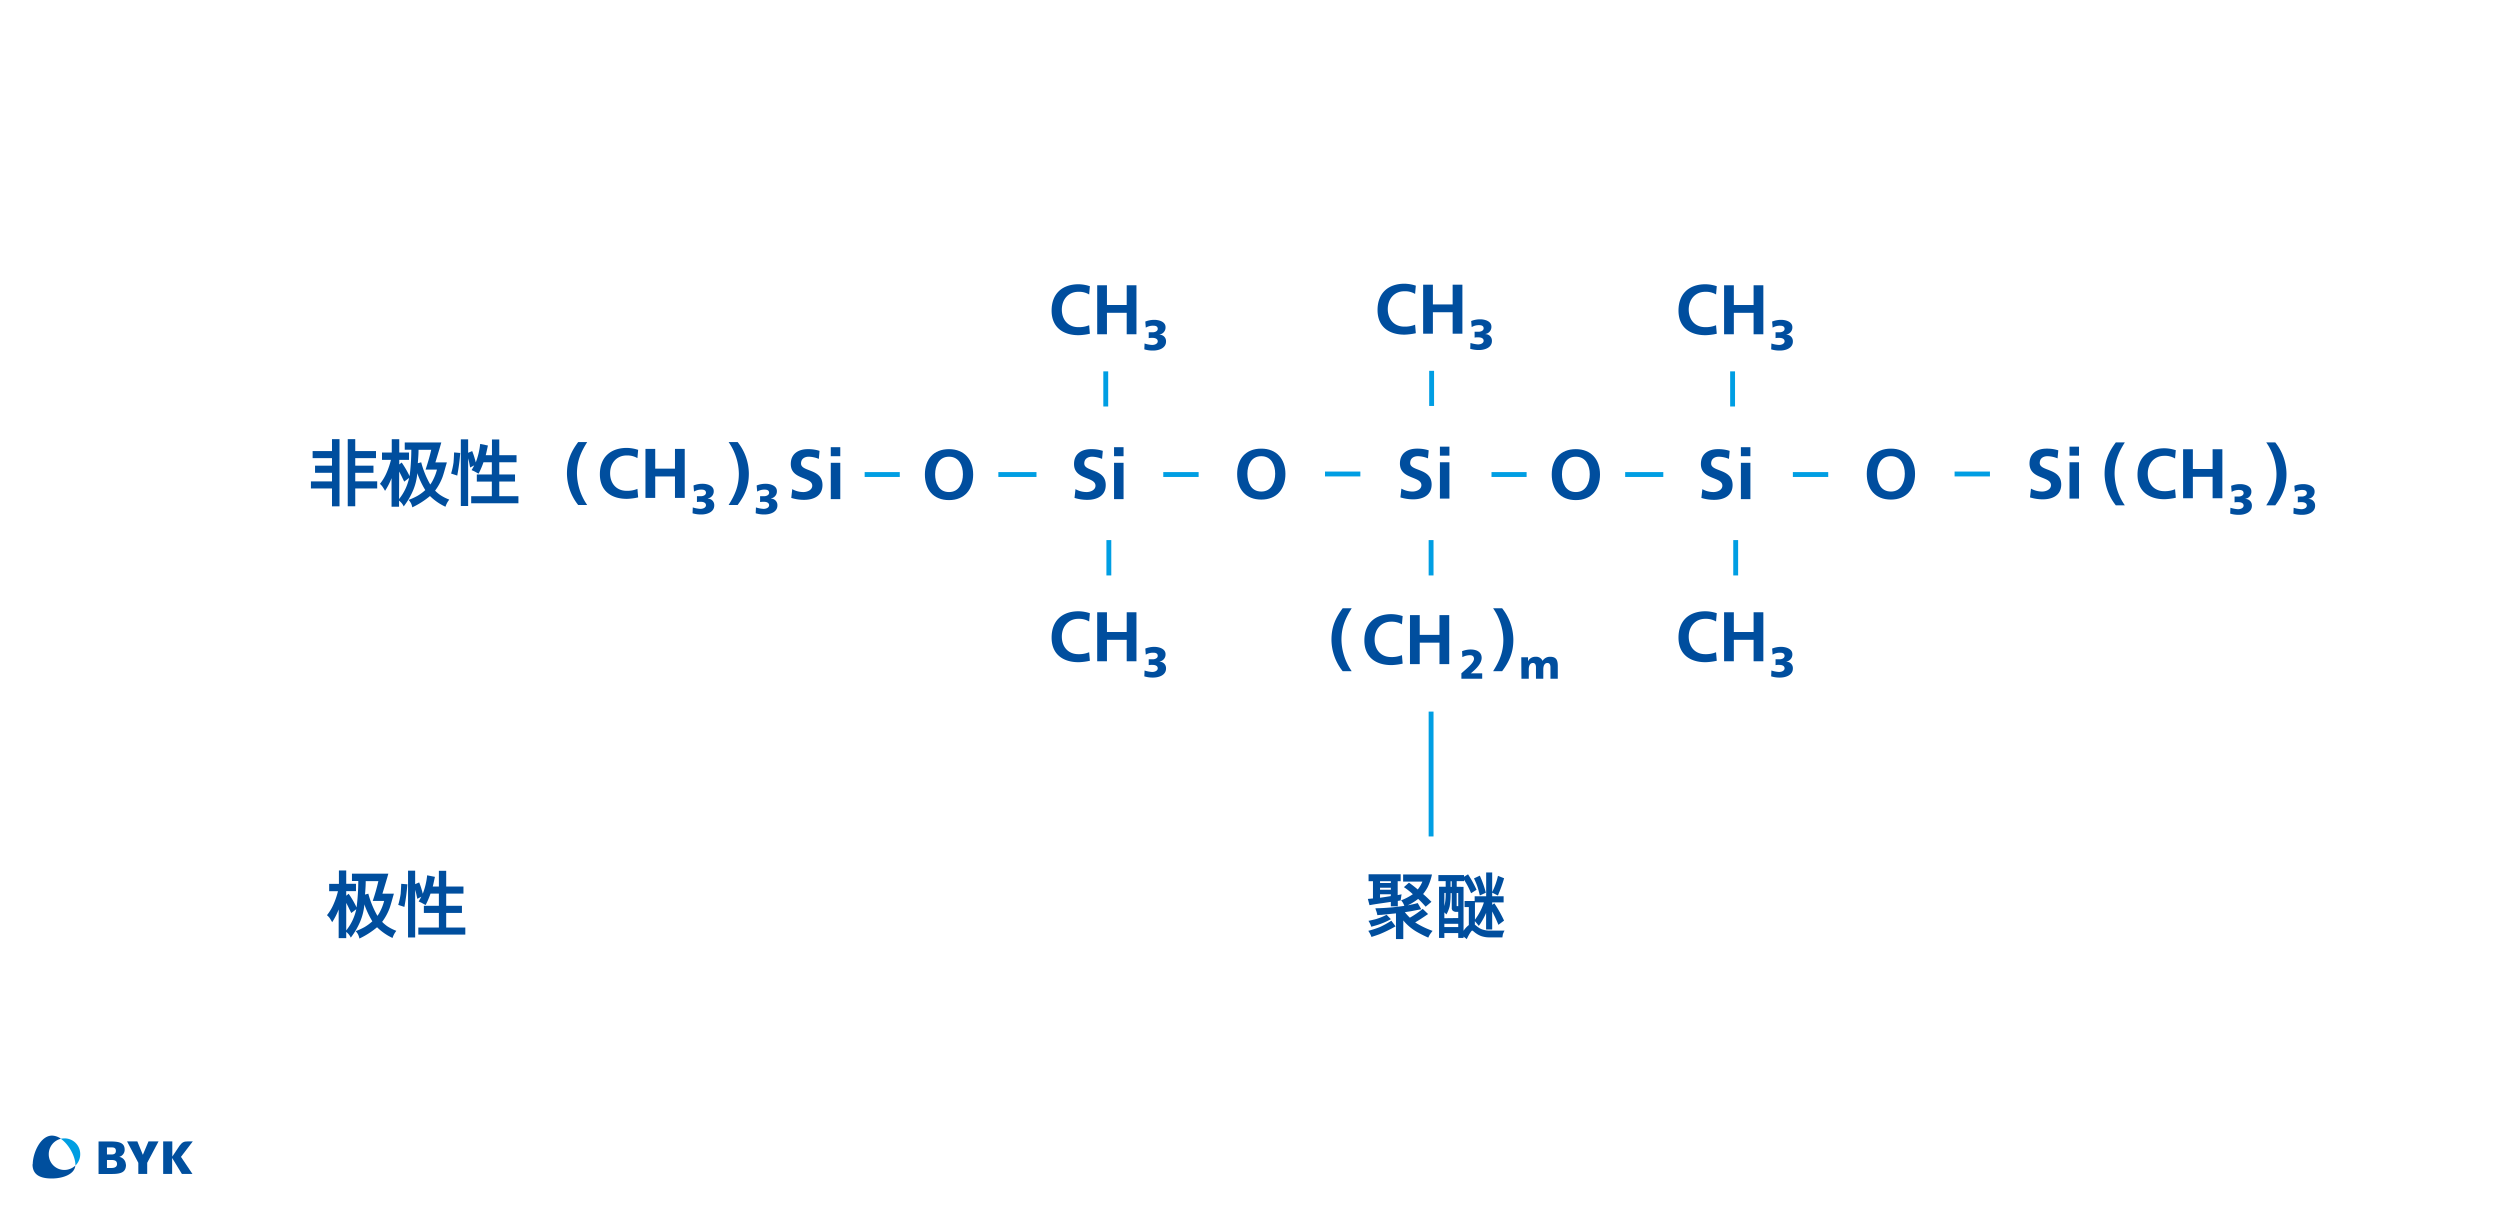 <?xml version="1.0" encoding="UTF-8"?>
<svg xmlns="http://www.w3.org/2000/svg" id="Eintritt_Defoamer" data-name="Eintritt Defoamer" viewBox="0 0 1025.34 496.38">
  <defs>
    <style>.cls-1{fill:#fff;}.cls-2{fill:#004e9e;}.cls-3{fill:#009ee3;}.cls-4{fill:#004f9e;}.cls-5{fill:#009ee2;}</style>
  </defs>
  <title>Polysiloxane_CN_neu 2</title>
  <rect class="cls-1" width="1025.34" height="496.38"></rect>
  <rect class="cls-1" x="56.25" y="60.12" width="917.04" height="368.7"></rect>
  <path class="cls-2" d="M261.73,204a23.76,23.76,0,0,1-4.6.6c-6.5,0-11.1-3.3-11.1-10.1s4.2-10.8,11.1-10.8a16,16,0,0,1,4.6.8l-.3,3.4a8.08,8.08,0,0,0-4.4-1.1c-4.2,0-6.8,3.2-6.8,7.3s2.5,7.2,6.8,7.2a10.68,10.68,0,0,0,4.4-.8Z"></path>
  <path class="cls-2" d="M264.73,184.11h4v8.1h8.1v-8.1h4v20.1h-4v-8.8h-8.1v8.8h-4Z"></path>
  <path class="cls-2" d="M284.43,199.11a10.17,10.17,0,0,1,3.7-.7c1.8,0,4.6.7,4.6,3a2.91,2.91,0,0,1-2.4,3v.1a2.63,2.63,0,0,1,2.61,2.64s0,.11,0,.16c0,2.7-2.9,3.7-5.3,3.7a11.86,11.86,0,0,1-3.6-.5l.1-2.4a12.69,12.69,0,0,0,3.1.6c1.1,0,2.3-.5,2.3-1.5s-1-1.4-2.1-1.4a7.82,7.82,0,0,0-1.6.1v-2.4h1.7c.8,0,2-.4,2-1.4s-.8-1.3-1.8-1.3a5.82,5.82,0,0,0-3.1.8Z"></path>
  <path class="cls-2" d="M447,136.88a23.76,23.76,0,0,1-4.6.6c-6.5,0-11.1-3.3-11.1-10.1s4.2-10.8,11.1-10.8a16,16,0,0,1,4.6.8l-.3,3.4a8,8,0,0,0-4.4-1.1c-4.2,0-6.8,3.2-6.8,7.3s2.5,7.2,6.8,7.2a10.9,10.9,0,0,0,4.4-.8Z"></path>
  <path class="cls-2" d="M450,117h4v8.1h8.1V117h4v20.1h-4v-8.8H454v8.8h-4Z"></path>
  <path class="cls-2" d="M469.73,131.88a10.17,10.17,0,0,1,3.7-.7c1.8,0,4.6.7,4.6,3a2.91,2.91,0,0,1-2.4,3v.1a2.62,2.62,0,0,1,2.6,2.63v.17c0,2.7-2.9,3.7-5.3,3.7a11.86,11.86,0,0,1-3.6-.5l.1-2.4a12.51,12.51,0,0,0,3.1.6c1.1,0,2.3-.5,2.3-1.5s-1-1.4-2.1-1.4a7.14,7.14,0,0,0-1.6.1v-2.4h1.7c.8,0,2-.4,2-1.4s-.8-1.3-1.8-1.3a5.79,5.79,0,0,0-3.1.8Z"></path>
  <path class="cls-2" d="M447,271a23.76,23.76,0,0,1-4.6.6c-6.5,0-11.1-3.3-11.1-10.1s4.2-10.8,11.1-10.8a16,16,0,0,1,4.6.8l-.3,3.4a8.08,8.08,0,0,0-4.4-1.1c-4.2,0-6.8,3.2-6.8,7.3s2.5,7.2,6.8,7.2a10.9,10.9,0,0,0,4.4-.8Z"></path>
  <path class="cls-2" d="M450,251.11h4v8.1h8.1v-8.1h4v20.1h-4v-8.8H454v8.8h-4Z"></path>
  <path class="cls-2" d="M469.73,266a10.17,10.17,0,0,1,3.7-.7c1.8,0,4.6.7,4.6,3a2.91,2.91,0,0,1-2.4,3v.1a2.62,2.62,0,0,1,2.6,2.64v.16c0,2.7-2.9,3.7-5.3,3.7a11.86,11.86,0,0,1-3.6-.5l.1-2.4a12.51,12.51,0,0,0,3.1.6c1.1,0,2.3-.5,2.3-1.5s-1-1.4-2.1-1.4a7.14,7.14,0,0,0-1.6.1v-2.4h1.7c.8,0,2-.4,2-1.4s-.8-1.3-1.8-1.3a5.79,5.79,0,0,0-3.1.8Z"></path>
  <path class="cls-2" d="M310.33,199.11a10.17,10.17,0,0,1,3.7-.7c1.8,0,4.6.7,4.6,3a2.91,2.91,0,0,1-2.4,3v.1a2.63,2.63,0,0,1,2.61,2.64s0,.11,0,.16c0,2.7-2.9,3.7-5.3,3.7a11.86,11.86,0,0,1-3.6-.5l.1-2.4a12.69,12.69,0,0,0,3.1.6c1.1,0,2.3-.5,2.3-1.5s-1-1.4-2.1-1.4a7.82,7.82,0,0,0-1.6.1v-2.4h1.7c.8,0,2-.4,2-1.4s-.8-1.3-1.8-1.3a5.82,5.82,0,0,0-3.1.8Z"></path>
  <path class="cls-2" d="M335.83,188.21a11.79,11.79,0,0,0-4.1-.9c-1.4,0-3.2.6-3.2,2.8,0,3.5,8.8,2,8.8,8.8,0,4.4-3.5,6.1-7.6,6.1a17.31,17.31,0,0,1-5.2-.8l.4-3.6a9.26,9.26,0,0,0,4.6,1.2c1.5,0,3.6-.8,3.6-2.6,0-3.8-8.8-2.3-8.8-8.9,0-4.5,3.5-6.1,7-6.1a15.29,15.29,0,0,1,4.8.7Z"></path>
  <path class="cls-2" d="M340.73,183.41h3.9v3.7h-3.9Zm0,6.4h3.9v14.9h-3.9Z"></path>
  <path class="cls-2" d="M452,188.21a11.79,11.79,0,0,0-4.1-.9c-1.4,0-3.2.6-3.2,2.8,0,3.5,8.8,2,8.8,8.8,0,4.4-3.5,6.1-7.6,6.1a17.31,17.31,0,0,1-5.2-.8l.4-3.6a9.26,9.26,0,0,0,4.6,1.2c1.5,0,3.6-.8,3.6-2.6,0-3.8-8.8-2.3-8.8-8.9,0-4.5,3.5-6.1,7-6.1a15.29,15.29,0,0,1,4.8.7Z"></path>
  <path class="cls-2" d="M456.91,183.41h3.9v3.7h-3.9Zm0,6.4h3.9v14.9h-3.9Z"></path>
  <path class="cls-2" d="M389.23,184.21c6.3,0,9.9,4.3,9.9,10.4s-3.5,10.5-9.9,10.5-9.9-4.3-9.9-10.5S382.83,184.21,389.23,184.21Zm0,17.6c4.1,0,5.7-3.7,5.7-7.3s-1.6-7.2-5.7-7.2-5.7,3.6-5.7,7.2,1.5,7.3,5.7,7.3Z"></path>
  <path class="cls-2" d="M517.3,184c6.3,0,9.9,4.3,9.9,10.4s-3.5,10.5-9.9,10.5-9.9-4.3-9.9-10.5S510.9,184,517.3,184Zm0,17.6c4.1,0,5.7-3.7,5.7-7.3s-1.6-7.2-5.7-7.2-5.7,3.6-5.7,7.2,1.5,7.3,5.7,7.3Z"></path>
  <path class="cls-2" d="M240.83,181.31c-2.5,4-4.2,7.6-4.2,12.9a23.3,23.3,0,0,0,4.2,12.9h-3.7a21,21,0,0,1-4.6-12.9c0-5.3,1.7-9,4.6-12.9Z"></path>
  <path class="cls-2" d="M298.83,207.11c2.5-4,4.2-7.6,4.2-12.9a23.3,23.3,0,0,0-4.2-12.9h3.7a21,21,0,0,1,4.6,12.9c0,5.3-1.7,9-4.6,12.9Z"></path>
  <path class="cls-2" d="M892.37,204.15a25.42,25.42,0,0,1-4.6.6c-6.5,0-11.1-3.3-11.1-10.1s4.2-10.8,11.1-10.8a16,16,0,0,1,4.6.8l-.3,3.4a7.91,7.91,0,0,0-4.4-1.1c-4.2,0-6.8,3.2-6.8,7.3s2.5,7.2,6.8,7.2a10.87,10.87,0,0,0,4.4-.8Z"></path>
  <path class="cls-2" d="M895.37,184.25h4v8.1h8.1v-8.1h4v20.1h-4v-8.8h-8.1v8.8h-4Z"></path>
  <path class="cls-2" d="M915.07,199.25a10,10,0,0,1,3.7-.7c1.8,0,4.6.7,4.6,3a2.91,2.91,0,0,1-2.4,3v.1a2.62,2.62,0,0,1,2.61,2.63c0,.06,0,.11,0,.17,0,2.7-2.9,3.7-5.3,3.7a12.18,12.18,0,0,1-3.6-.5l.1-2.4a13.6,13.6,0,0,0,3.1.6c1.1,0,2.3-.5,2.3-1.5s-1-1.4-2.1-1.4a6.6,6.6,0,0,0-1.6.1v-2.4h1.7c.8,0,2-.4,2-1.4s-.8-1.3-1.8-1.3a5.64,5.64,0,0,0-3.1.8Z"></path>
  <path class="cls-2" d="M941,199.25a10,10,0,0,1,3.7-.7c1.8,0,4.6.7,4.6,3a2.91,2.91,0,0,1-2.4,3v.1a2.62,2.62,0,0,1,2.61,2.63c0,.06,0,.11,0,.17,0,2.7-2.9,3.7-5.3,3.7a12.18,12.18,0,0,1-3.6-.5l.1-2.4a13.6,13.6,0,0,0,3.1.6c1.1,0,2.3-.5,2.3-1.5s-1-1.4-2.1-1.4a6.6,6.6,0,0,0-1.6.1v-2.4h1.7c.8,0,2-.4,2-1.4s-.8-1.3-1.8-1.3a5.64,5.64,0,0,0-3.1.8Z"></path>
  <path class="cls-2" d="M871.47,181.45c-2.5,4-4.2,7.6-4.2,12.9a23.3,23.3,0,0,0,4.2,12.9h-3.7a21,21,0,0,1-4.6-12.9c0-5.3,1.7-9,4.6-12.9Z"></path>
  <path class="cls-2" d="M929.47,207.25c2.5-4,4.2-7.6,4.2-12.9a23.3,23.3,0,0,0-4.2-12.9h3.7a21,21,0,0,1,4.6,12.9c0,5.3-1.7,9-4.6,12.9Z"></path>
  <rect class="cls-3" x="354.63" y="193.62" width="14.4" height="2"></rect>
  <rect class="cls-3" x="477.1" y="193.62" width="14.5" height="2"></rect>
  <rect class="cls-3" x="543.43" y="193.4" width="14.5" height="2"></rect>
  <rect class="cls-3" x="452.51" y="152.31" width="2" height="14.41"></rect>
  <rect class="cls-3" x="453.78" y="221.51" width="2" height="14.5"></rect>
  <path class="cls-2" d="M580.68,136.66a25.42,25.42,0,0,1-4.6.6c-6.5,0-11.1-3.3-11.1-10.1s4.2-10.8,11.1-10.8a16,16,0,0,1,4.6.8l-.3,3.4a7.91,7.91,0,0,0-4.4-1.1c-4.2,0-6.8,3.2-6.8,7.3s2.5,7.2,6.8,7.2a10.84,10.84,0,0,0,4.4-.8Z"></path>
  <path class="cls-2" d="M583.68,116.76h4v8.1h8.1v-8.1h4v20.1h-4v-8.8h-8.1v8.8h-4Z"></path>
  <path class="cls-2" d="M603.38,131.66a10,10,0,0,1,3.7-.7c1.8,0,4.6.7,4.6,3a2.91,2.91,0,0,1-2.4,3v.1a2.62,2.62,0,0,1,2.61,2.63c0,.06,0,.11,0,.17,0,2.7-2.9,3.7-5.3,3.7a12.18,12.18,0,0,1-3.6-.5l.1-2.4a13.71,13.71,0,0,0,3.1.6c1.1,0,2.3-.5,2.3-1.5s-1-1.4-2.1-1.4a6.6,6.6,0,0,0-1.6.1v-2.4h1.7c.8,0,2-.4,2-1.4s-.8-1.3-1.8-1.3a5.64,5.64,0,0,0-3.1.8Z"></path>
  <path class="cls-2" d="M585.66,188a11.57,11.57,0,0,0-4.1-.9c-1.4,0-3.2.6-3.2,2.8,0,3.5,8.8,2,8.8,8.8,0,4.4-3.5,6.1-7.6,6.1a18,18,0,0,1-5.2-.8l.4-3.6a9.4,9.4,0,0,0,4.6,1.2c1.5,0,3.6-.8,3.6-2.6,0-3.8-8.8-2.3-8.8-8.9,0-4.5,3.5-6.1,7-6.1a15,15,0,0,1,4.8.7Z"></path>
  <path class="cls-2" d="M590.56,183.19h3.9v3.7h-3.9Zm0,6.4h3.9v14.9h-3.9Z"></path>
  <path class="cls-2" d="M775.53,184c6.3,0,9.9,4.3,9.9,10.4s-3.5,10.5-9.9,10.5-9.9-4.3-9.9-10.5S769.13,184,775.53,184Zm0,17.6c4.1,0,5.7-3.7,5.7-7.3s-1.6-7.2-5.7-7.2-5.7,3.6-5.7,7.2,1.5,7.3,5.7,7.3Z"></path>
  <rect class="cls-3" x="735.32" y="193.62" width="14.5" height="2"></rect>
  <rect class="cls-3" x="801.65" y="193.4" width="14.5" height="2"></rect>
  <path class="cls-2" d="M843.88,188a11.57,11.57,0,0,0-4.1-.9c-1.4,0-3.2.6-3.2,2.8,0,3.5,8.8,2,8.8,8.8,0,4.4-3.5,6.1-7.6,6.1a18,18,0,0,1-5.2-.8l.4-3.6a9.4,9.4,0,0,0,4.6,1.2c1.5,0,3.6-.8,3.6-2.6,0-3.8-8.8-2.3-8.8-8.9,0-4.5,3.5-6.1,7-6.1a15,15,0,0,1,4.8.7Z"></path>
  <path class="cls-2" d="M848.78,183.19h3.9v3.7h-3.9Zm0,6.4h3.9v14.9h-3.9Z"></path>
  <rect class="cls-3" x="586.16" y="152.09" width="2" height="14.41"></rect>
  <rect class="cls-3" x="585.94" y="221.51" width="2" height="14.5"></rect>
  <rect class="cls-3" x="585.94" y="291.85" width="2" height="51.21"></rect>
  <rect class="cls-3" x="409.46" y="193.62" width="15.64" height="2"></rect>
  <path class="cls-2" d="M704.11,136.88a23.76,23.76,0,0,1-4.6.6c-6.5,0-11.1-3.3-11.1-10.1s4.2-10.8,11.1-10.8a15.93,15.93,0,0,1,4.6.8l-.3,3.4a8,8,0,0,0-4.4-1.1c-4.2,0-6.8,3.2-6.8,7.3s2.5,7.2,6.8,7.2a10.84,10.84,0,0,0,4.4-.8Z"></path>
  <path class="cls-2" d="M707.11,117h4v8.1h8.1V117h4v20.1h-4v-8.8h-8.1v8.8h-4Z"></path>
  <path class="cls-2" d="M726.81,131.88a10.21,10.21,0,0,1,3.7-.7c1.8,0,4.6.7,4.6,3a2.9,2.9,0,0,1-2.4,3v.1a2.62,2.62,0,0,1,2.61,2.63,1,1,0,0,1,0,.17c0,2.7-2.9,3.7-5.3,3.7a11.86,11.86,0,0,1-3.6-.5l.1-2.4a12.69,12.69,0,0,0,3.1.6c1.1,0,2.3-.5,2.3-1.5s-1-1.4-2.1-1.4a7.18,7.18,0,0,0-1.6.1v-2.4h1.7c.8,0,2-.4,2-1.4s-.8-1.3-1.8-1.3a5.82,5.82,0,0,0-3.1.8Z"></path>
  <path class="cls-2" d="M704.11,271a23.76,23.76,0,0,1-4.6.6c-6.5,0-11.1-3.3-11.1-10.1s4.2-10.8,11.1-10.8a15.93,15.93,0,0,1,4.6.8l-.3,3.4a8.08,8.08,0,0,0-4.4-1.1c-4.2,0-6.8,3.2-6.8,7.3s2.5,7.2,6.8,7.2a10.84,10.84,0,0,0,4.4-.8Z"></path>
  <path class="cls-2" d="M707.11,251.11h4v8.1h8.1v-8.1h4v20.1h-4v-8.8h-8.1v8.8h-4Z"></path>
  <path class="cls-2" d="M726.81,266a10.21,10.21,0,0,1,3.7-.7c1.8,0,4.6.7,4.6,3a2.9,2.9,0,0,1-2.4,3v.1a2.62,2.62,0,0,1,2.61,2.64.86.86,0,0,1,0,.16c0,2.7-2.9,3.7-5.3,3.7a11.86,11.86,0,0,1-3.6-.5l.1-2.4a12.69,12.69,0,0,0,3.1.6c1.1,0,2.3-.5,2.3-1.5s-1-1.4-2.1-1.4a7.18,7.18,0,0,0-1.6.1v-2.4h1.7c.8,0,2-.4,2-1.4s-.8-1.3-1.8-1.3a5.82,5.82,0,0,0-3.1.8Z"></path>
  <path class="cls-2" d="M709.1,188.21a11.84,11.84,0,0,0-4.1-.9c-1.4,0-3.2.6-3.2,2.8,0,3.5,8.8,2,8.8,8.8,0,4.4-3.5,6.1-7.6,6.1a17.27,17.27,0,0,1-5.2-.8l.4-3.6a9.24,9.24,0,0,0,4.6,1.2c1.5,0,3.6-.8,3.6-2.6,0-3.8-8.8-2.3-8.8-8.9,0-4.5,3.5-6.1,7-6.1a15.38,15.38,0,0,1,4.8.7Z"></path>
  <path class="cls-2" d="M714,183.41h3.9v3.7H714Zm0,6.4h3.9v14.9H714Z"></path>
  <path class="cls-2" d="M646.32,184.21c6.3,0,9.9,4.3,9.9,10.4s-3.5,10.5-9.9,10.5-9.9-4.3-9.9-10.5S639.92,184.21,646.32,184.21Zm0,17.6c4.1,0,5.7-3.7,5.7-7.3s-1.6-7.2-5.7-7.2-5.7,3.6-5.7,7.2,1.5,7.3,5.7,7.3Z"></path>
  <rect class="cls-3" x="611.72" y="193.62" width="14.4" height="2"></rect>
  <rect class="cls-3" x="709.6" y="152.31" width="2" height="14.41"></rect>
  <rect class="cls-3" x="710.87" y="221.51" width="2" height="14.5"></rect>
  <rect class="cls-3" x="666.54" y="193.62" width="15.64" height="2"></rect>
  <path class="cls-2" d="M575.28,272.18a23.76,23.76,0,0,1-4.6.6c-6.5,0-11.1-3.3-11.1-10.1s4.2-10.8,11.1-10.8a15.93,15.93,0,0,1,4.6.8l-.3,3.4a8.08,8.08,0,0,0-4.4-1.1c-4.2,0-6.8,3.2-6.8,7.3s2.5,7.2,6.8,7.2a10.84,10.84,0,0,0,4.4-.8Z"></path>
  <path class="cls-2" d="M578.28,252.28h4v8.1h8.1v-8.1h4v20.1h-4v-8.8h-8.1v8.8h-4Z"></path>
  <path class="cls-2" d="M554.38,249.48c-2.5,4-4.2,7.6-4.2,12.9a23.3,23.3,0,0,0,4.2,12.9h-3.7a21,21,0,0,1-4.6-12.9c0-5.3,1.7-9,4.6-12.9Z"></path>
  <path class="cls-2" d="M612.38,275.28c2.5-4,4.2-7.6,4.2-12.9a23.3,23.3,0,0,0-4.2-12.9h3.7a21,21,0,0,1,4.6,12.9c0,5.3-1.7,9-4.6,12.9Z"></path>
  <path class="cls-2" d="M599.37,276.13c2.4-2.08,5.17-4.34,5.17-5.93,0-1.05-.73-1.49-1.67-1.49a7.21,7.21,0,0,0-3.1.81l-.12-2.45a10,10,0,0,1,3.5-.69c2.64,0,4.53,1.12,4.53,3.46s-2.48,4.62-3.6,5.58l-.84.73h4.66v2.23h-8.53Z"></path>
  <path class="cls-2" d="M623.93,269.57h2.77v1.63h0a3.33,3.33,0,0,1,3.21-1.83,2.76,2.76,0,0,1,2.75,1.69,3.51,3.51,0,0,1,3.13-1.69c2.54,0,3.11,1.44,3.11,3.82v5.19h-3v-4.73c0-1-.35-1.74-1.22-1.74-1.08,0-1.72.86-1.72,2.75v3.72h-3v-4.73c0-1-.36-1.74-1.22-1.74-1.08,0-1.73.86-1.73,2.75v3.72h-3Z"></path>
  <rect class="cls-1" y="462.02" width="85.94" height="34.36"></rect>
  <path class="cls-4" d="M48,477.41c0,1-.72,1.62-2.29,1.62H43.87v-3.28H45.7C47.31,475.75,48,476.26,48,477.41ZM47.53,472c0,1-.55,1.5-1.9,1.5H43.87v-2.9h1.92C47,470.57,47.53,471,47.53,472Zm4.07,5.63a3.23,3.23,0,0,0-2.71-3.16,3,3,0,0,0,2.24-2.9c0-2.67-1.86-3.41-5.71-3.41h-5v13.33h5.47c4.09,0,5.79-.9,5.79-3.86Z"></path>
  <polygon class="cls-4" points="65.02 468.14 60.9 468.14 58.59 473.64 56.33 468.14 52.12 468.14 56.73 476.91 56.73 481.47 60.37 481.47 60.37 476.91 65.02 468.14"></polygon>
  <path class="cls-4" d="M66.92,481.47H70.6v-6.55l4,6.55h4.33l-4.71-7,4.85-6.34H77c-1.69,0-2.28.4-3.33,1.74l-3,4.48v-6.22H66.92v13.33Z"></path>
  <path class="cls-5" d="M32.9,473.34a6.42,6.42,0,0,0-6.39-6.45H26.4a9.17,9.17,0,0,0-1.48.15c3.4,2.35,6,7.39,6,10.68v.34A6.45,6.45,0,0,0,32.9,473.34Z"></path>
  <path class="cls-4" d="M13.34,477.52c0,4.53,3.45,5.82,7.88,5.82,4.73,0,9.41-1.82,9.66-5.28a6.62,6.62,0,0,1-4.48,1.78A6.38,6.38,0,0,1,20,473.52v-.18a6.48,6.48,0,0,1,5-6.3,6.64,6.64,0,0,0-3.64-1.29c-4.83,0-7.93,7.29-7.93,11.77h0Z"></path>
  <path class="cls-2" d="M136.16,185V180.1h3.09v27.57h-3.09v-7.32h-8.64v-2.91h8.64v-3.52h-6.95V191h6.95v-3.09h-7.94V185Zm6.46,22.64V180.1h3.08V185h8.51v2.9H145.7V191h7.47v2.9H145.7v3.52h9v2.91h-9v7.32Z"></path>
  <path class="cls-2" d="M163.67,205.33v2.51h-3.08V196.1a27.89,27.89,0,0,1-2.67,5.22,20.65,20.65,0,0,0-1.09-1.78,7,7,0,0,0-1-1.09,19.82,19.82,0,0,0,2.66-4.4,32.36,32.36,0,0,0,1.85-5.44h-3.67v-3h4v-5.48h3.08v5.48h4v3h-4v1.88l1-.79a40.08,40.08,0,0,1,3.24,5.59,89.3,89.3,0,0,0,.71-10.83H166v-3H181l-.4,1.41-.42,1.44q-1.35,4.53-1.62,5.35h4.72c-.38,1.29-.63,2.13-.74,2.54-.46,1.69-.83,2.88-1.09,3.58a22.26,22.26,0,0,1-3,5.45,15.57,15.57,0,0,0,1.92,1.67,18.32,18.32,0,0,0,3.88,2c-.17.25-.35.52-.55.79a10.08,10.08,0,0,0-1,2.15,22.62,22.62,0,0,1-6.35-4.4,33.65,33.65,0,0,1-7.25,4.64,7.2,7.2,0,0,0-.52-1.65,5.93,5.93,0,0,0-1-1.39,27.6,27.6,0,0,0,3.62-1.66,18.74,18.74,0,0,0,3.22-2.38,35.48,35.48,0,0,1-3.3-7c0,.11,0,.24,0,.41a23,23,0,0,1-1.6,6.49,29.56,29.56,0,0,1-3.94,6.8l-.28-.53a5.74,5.74,0,0,0-1-1.27l-.33-.33Zm0-.65a20.5,20.5,0,0,0,4.12-8.68l-2,1.54-.5-1c-.73-1.54-1.26-2.59-1.57-3.14Zm7.69-14.7,1.39-.37a37.38,37.38,0,0,0,3.72,9.11,12.21,12.21,0,0,0,1.26-2.13,19.55,19.55,0,0,0,1.49-4h-4.67c1.07-3.25,1.84-6,2.31-8.11h-5.2c0,1.6-.12,3.13-.23,4.57Z"></path>
  <path class="cls-2" d="M186.24,185.56l2.52.22a81.47,81.47,0,0,1-1.23,9.27l-2.52-.83a30.65,30.65,0,0,0,1-4.51C186.07,189,186.16,187.61,186.24,185.56Zm8.26,5.3-1.67.88c-.05-.21-.13-.61-.24-1.19A24.56,24.56,0,0,0,192,188v19.54H189V180.18H192v5.53l1.66-.71c.36.89.65,1.74.89,2.53.08.3.15.54.21.71.13.45.25.93.36,1.42a28.88,28.88,0,0,0,1.81-7.58l3.18.64-.19.9c-.33,1.54-.56,2.57-.7,3.08h2.55v-6.46h3v6.46h7.08v2.9h-7.08v5h6.46v2.91h-6.46v6h7.85v2.9H193.25v-2.9h8.47v-6h-6.16v-2.91h6.16v-5h-3.43a33,33,0,0,1-2,4.67c-.4-.21-.89-.47-1.47-.81-.2-.11-.66-.33-1.4-.65C194,191.85,194.33,191.2,194.5,190.86Z"></path>
  <path class="cls-2" d="M142,382.24v2.51H138.9V373a28.25,28.25,0,0,1-2.66,5.23c-.54-.94-.9-1.53-1.09-1.79a7.74,7.74,0,0,0-1.05-1.09,19.09,19.09,0,0,0,2.66-4.4,32.12,32.12,0,0,0,1.86-5.44H135v-3h4V357H142v5.48h4v3h-4v1.88l1-.79a39.26,39.26,0,0,1,3.25,5.59,89.91,89.91,0,0,0,.7-10.83h-2.6v-3h14.92l-.39,1.4-.43,1.44c-.89,3-1.43,4.81-1.61,5.35h4.71c-.37,1.29-.62,2.13-.73,2.54-.47,1.69-.83,2.88-1.09,3.58a22.43,22.43,0,0,1-3,5.45,15.59,15.59,0,0,0,1.93,1.67,18.08,18.08,0,0,0,3.88,2c-.17.25-.35.52-.55.79a10,10,0,0,0-1,2.15,22.7,22.7,0,0,1-6.34-4.4,33.9,33.9,0,0,1-7.25,4.64,7.91,7.91,0,0,0-.52-1.65,6.25,6.25,0,0,0-1-1.39,27.52,27.52,0,0,0,3.62-1.66,19.06,19.06,0,0,0,3.21-2.38,35.66,35.66,0,0,1-3.29-7c0,.1,0,.24,0,.41a23.32,23.32,0,0,1-1.6,6.48,29.93,29.93,0,0,1-3.94,6.8c-.13-.24-.23-.41-.28-.53a6,6,0,0,0-1-1.27l-.32-.33Zm0-.65a20.62,20.62,0,0,0,4.12-8.68l-2.05,1.55-.5-1c-.74-1.54-1.26-2.59-1.57-3.14Zm7.69-14.7,1.38-.36a37.27,37.27,0,0,0,3.73,9.1,13.15,13.15,0,0,0,1.26-2.12,20.61,20.61,0,0,0,1.49-4h-4.68a80.26,80.26,0,0,0,2.31-8.12H150c0,1.61-.12,3.13-.22,4.58Z"></path>
  <path class="cls-2" d="M164.56,362.48l2.52.21a81.47,81.47,0,0,1-1.23,9.27l-2.52-.83a33.47,33.47,0,0,0,1-4.51C164.38,365.91,164.47,364.52,164.56,362.48Zm8.25,5.29-1.67.88c0-.21-.12-.6-.24-1.19a24.39,24.39,0,0,0-.63-2.52v19.54h-2.92V357.1h2.92v5.52l1.65-.71c.36.9.66,1.74.89,2.53.09.31.16.54.22.71.13.46.25.93.35,1.42a28.39,28.39,0,0,0,1.81-7.58l3.19.64-.2.91c-.32,1.54-.55,2.56-.69,3.07H180v-6.46h3v6.46h7.08v2.9H183v5h6.46v2.91H183v6h7.84v2.9H171.57v-2.9H180v-6h-6.16v-2.91H180v-5h-3.43a33,33,0,0,1-2,4.67c-.41-.2-.9-.47-1.47-.8-.2-.12-.67-.33-1.4-.65C172.27,368.76,172.64,368.11,172.81,367.77Z"></path>
  <path class="cls-2" d="M574.83,366.79l-.38,2.51-1.16.21v2.21h-2.86V369.9l-3.34.49q-3.8.54-5.41.86l-.67-2.57,1-.09,1.09-.11V361.4h-1.8v-2.82h13.17v2.82h-1.23v5.72C573.71,367,574.22,366.93,574.83,366.79Zm-4.19,10.82,1.73,2.31a53.27,53.27,0,0,1-6.64,3.26c-.83.3-1.91.67-3.24,1.1l-.2-.51a11.31,11.31,0,0,0-1.11-2l.57-.16a38.14,38.14,0,0,0,4.25-1.41A37.52,37.52,0,0,0,570.64,377.61Zm-1.95-2.43,1.77,1.8a30,30,0,0,1-5.28,2.3q-.76.25-2.76.81a10.88,10.88,0,0,0-1.17-2.42c1.5-.32,2.52-.56,3.09-.72A24,24,0,0,0,568.69,375.18Zm8.65-3.87c1.49-.27,2.87-.58,4.12-.93l1.46,2.55c-.67.11-2.07.37-4.19.79l-1.39.21-1.16.19a24.48,24.48,0,0,0,2.05,2.26,38,38,0,0,0,5.28-3.62l2.2,2.12-1.16.79c-1.26.86-2.64,1.75-4.14,2.65a35.47,35.47,0,0,0,7.14,3.46c-.52.67-.87,1.14-1.06,1.41a12.12,12.12,0,0,0-.7,1.36,47.61,47.61,0,0,1-5-2.53,20.85,20.85,0,0,1-5.25-4.51v7.64h-3V374.6l-1.89.19-1.77.19-1.61.15-.62.08-.36,0-1.37.13c-.08-.31-.13-.53-.16-.66a5.51,5.51,0,0,0-.31-1.05,5.84,5.84,0,0,1-.33-1.11,88.34,88.34,0,0,0,11.84-1,6.37,6.37,0,0,0-1.31-2.26,22.53,22.53,0,0,0,4.81-2.52l-.37-.33a27,27,0,0,0-3.3-2.56l2.08-1.84q1.56,1.08,3.6,2.79a12.83,12.83,0,0,0,1.9-3.22h-7.9v-2.93h11.83a23,23,0,0,1-1.72,5.13,17.71,17.71,0,0,1-1.91,2.89l.94.83c.45.4,1.27,1.19,2.48,2.37l-2.38,2a41.72,41.72,0,0,0-3.07-3.2A21.73,21.73,0,0,1,577.34,371.31Zm-6.91-9.15v-.76H566v.76Zm0,2.75v-.83H566v.83Zm0,1.86H566v1.43c1.1-.15,2.57-.37,4.39-.68Z"></path>
  <path class="cls-2" d="M600.25,363.74v18a10.4,10.4,0,0,1,2.17-2.35v-7.36h-1.74v-2.51h4.13V367.6h4.72v-9.77H612v8l.16-.31a28.24,28.24,0,0,0,2.21-6.31l2.52,1a58.76,58.76,0,0,1-2.55,7.07L612,366.11v1.49h4.69v2.51H612v1l.87-.64a50.23,50.23,0,0,1,4,7.1l-2.32,1.74a56.63,56.63,0,0,0-2.43-5.26l-.12-.21v7.37h-2.5v-6.79a26.89,26.89,0,0,1-2.09,4c-.17.28-.47.72-.9,1.33-.33-.44-.79-1-1.36-1.65l-.26-.28v1.4q.87.74,1.53,1.2a6.32,6.32,0,0,0,2.3,1,8.7,8.7,0,0,0,1.64.24h6.71a9.32,9.32,0,0,0-.71,1.61c0,.23-.11.62-.17,1.18h-5a10.31,10.31,0,0,1-3.78-.56,10,10,0,0,1-2.91-1.77c-.35-.3-.59-.45-.73-.45s-.48.41-1,1.22a18.2,18.2,0,0,0-1.19,2.28l-1.33-1.05v.57h-2.18v-2h-5.69v2H590.2v-21h2.73v-2.31h-3v-2.49h10.52v.7l1.65-1a48.42,48.42,0,0,1,3.49,6.33l-2.23,1.43-.38-.84a33.66,33.66,0,0,0-2.53-4.7v.57h-3v2.31Zm-2.18,12.78V374h-.68a2.32,2.32,0,0,1-1.54-.47,1.49,1.49,0,0,1-.43-1.23v-6h-.49a28.83,28.83,0,0,1-.36,5.38,13.57,13.57,0,0,1-1.33,3.35c-.18-.18-.39-.4-.65-.63l-.21-.21v2.4Zm-5.14-10.29h-.55v5.38a17.42,17.42,0,0,0,.51-3.47C592.92,367.42,592.93,366.79,592.93,366.23Zm5.14,14v-1.35h-5.69v1.35Zm-3.14-16.48h.49v-2.31h-.49Zm3.14,7.9v-5.41h-.64v5.07c0,.2,0,.32.06.34h.58Zm8.86-4.39c-.39-1.64-.75-2.93-1.09-3.9a28.43,28.43,0,0,0-1.31-3.1l2.39-1.12a41.64,41.64,0,0,1,2.49,7Zm-2,2.86v7.06a23.44,23.44,0,0,0,3.67-7.06Z"></path>
</svg>

